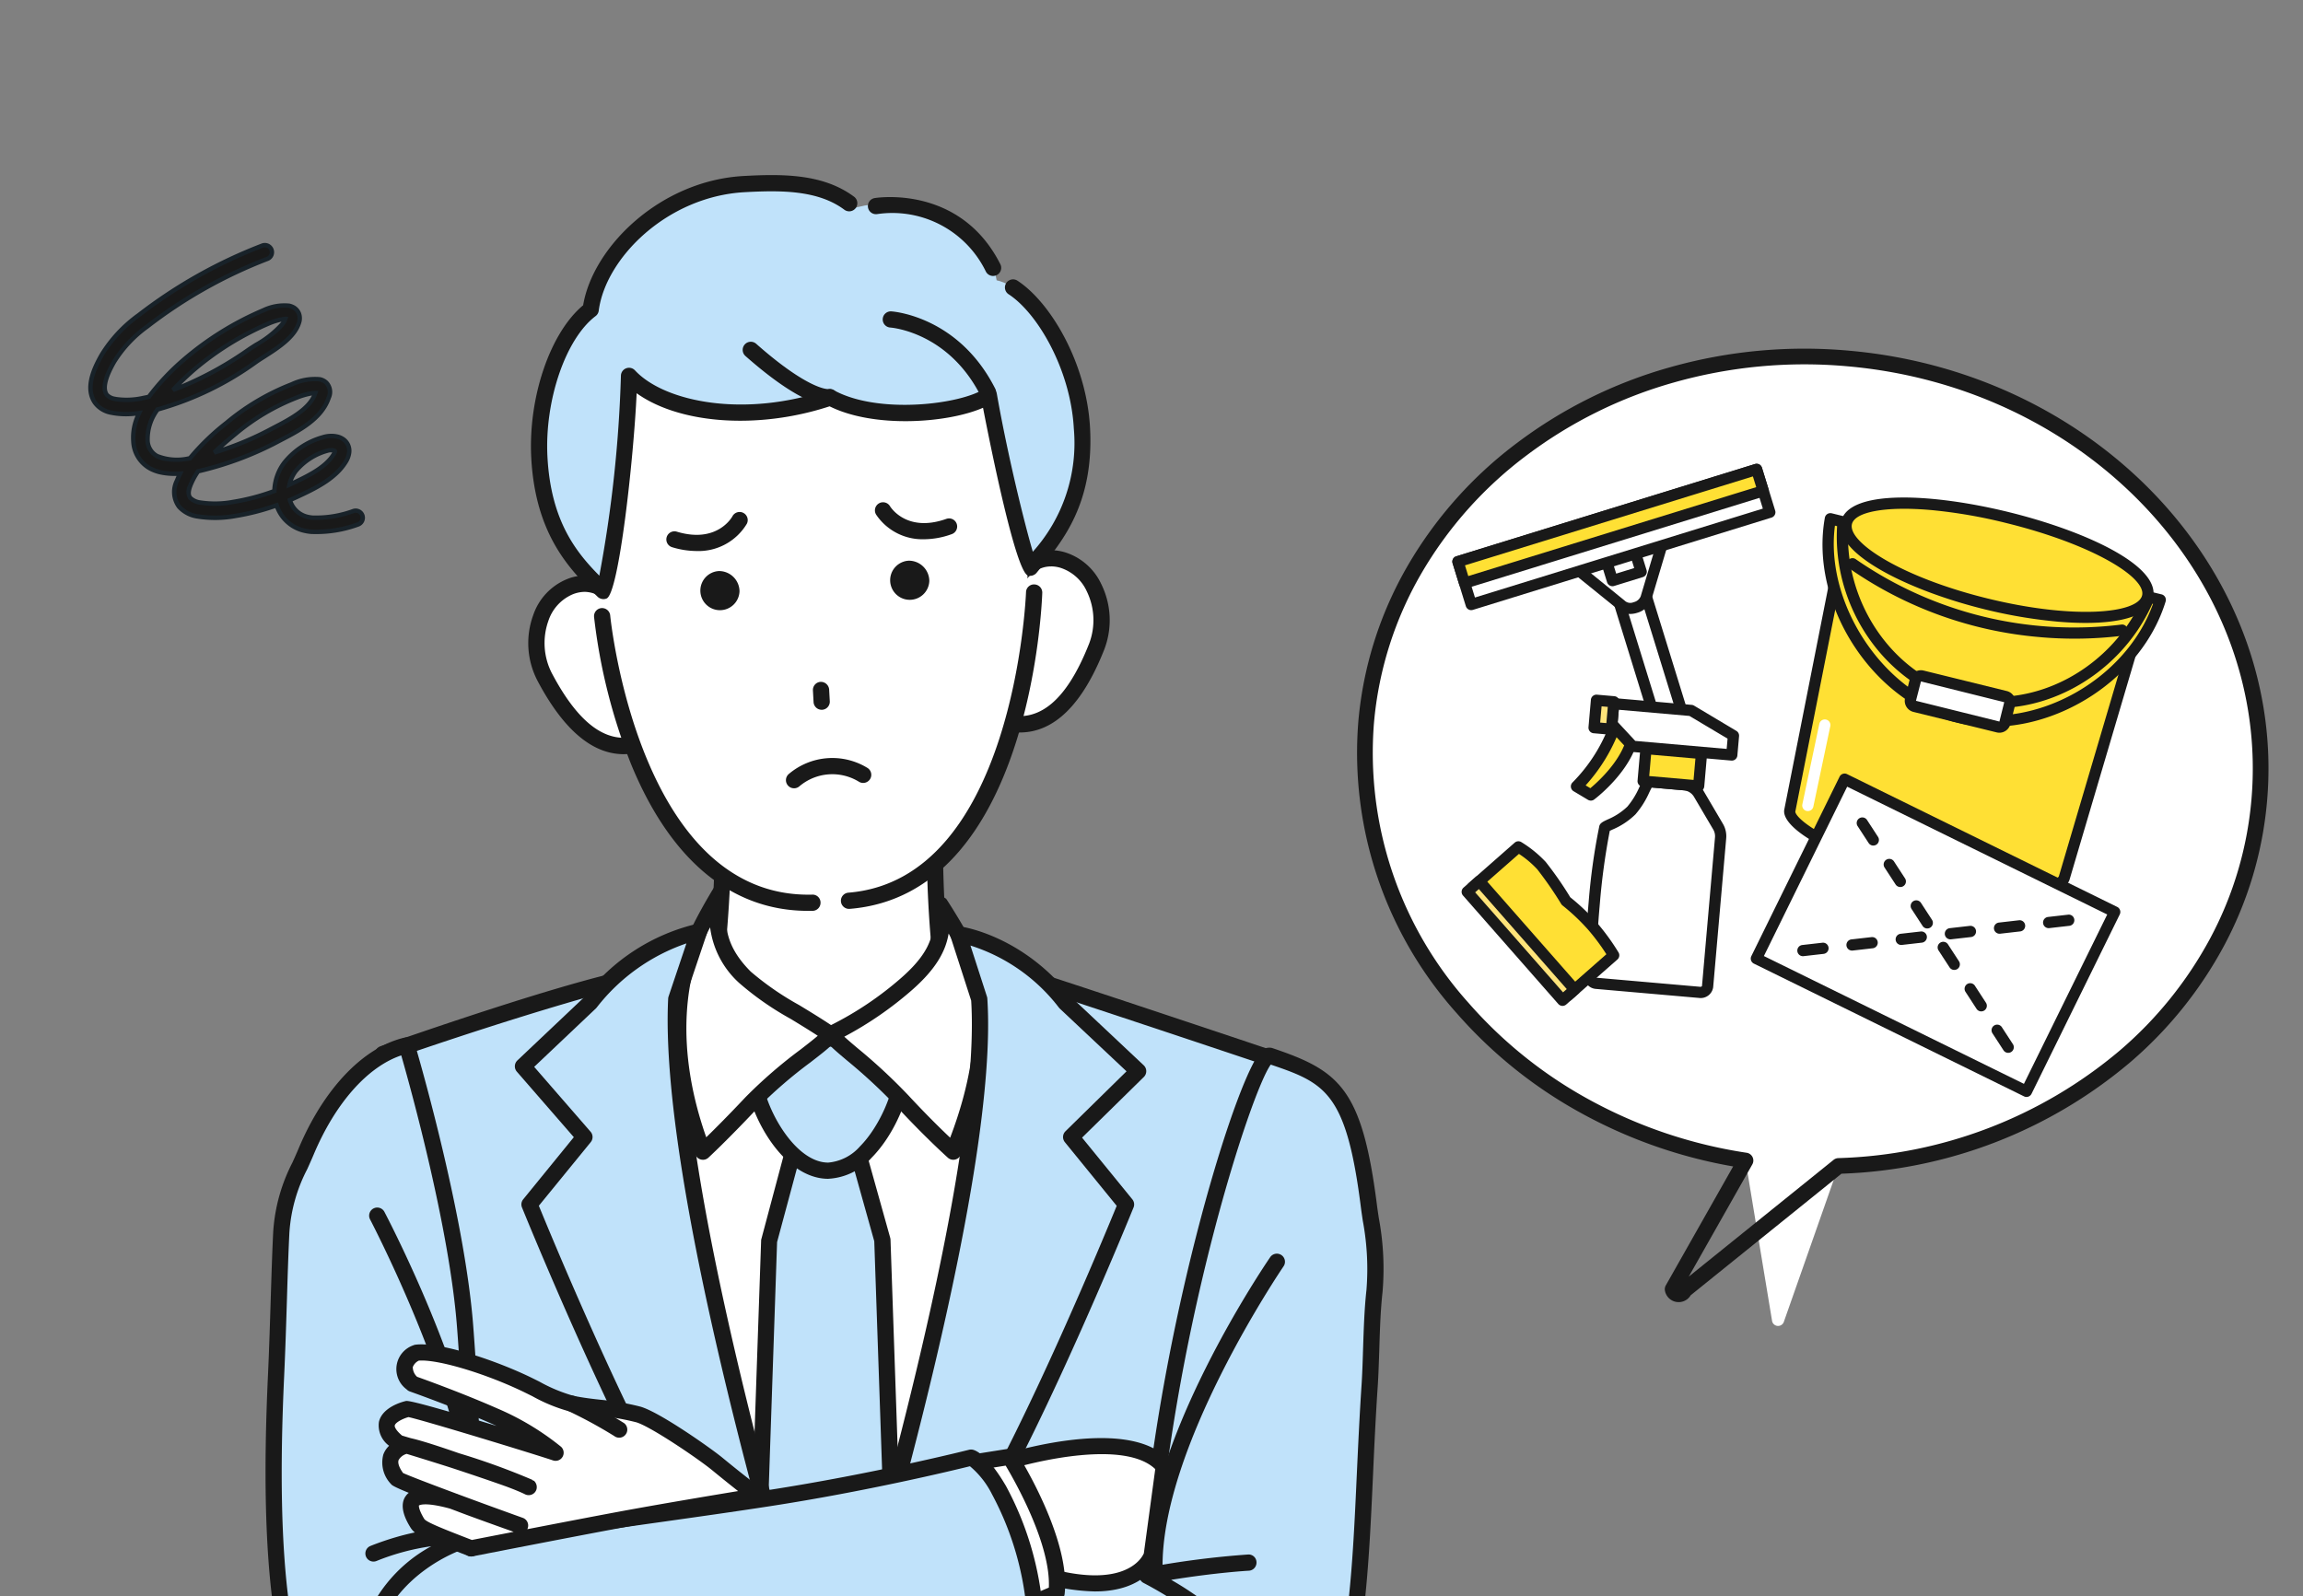 <svg xmlns="http://www.w3.org/2000/svg" xmlns:xlink="http://www.w3.org/1999/xlink" width="263.975" height="183" viewBox="0 0 263.975 183">
  <rect x="0" y="0" width="263.975" height="183" fill="#808080" stroke="none"/>
  <defs>
    <clipPath id="clip-path">
      <rect id="長方形_1005" data-name="長方形 1005" width="187" height="183" transform="translate(0 0.5)" fill="#fff" stroke="#707070" stroke-width="1"/>
    </clipPath>
  </defs>
  <g id="グループ_1270" data-name="グループ 1270" transform="translate(-250 -2398)">
    <g id="マスクグループ_1" data-name="マスクグループ 1" transform="translate(250 2397.5)" clip-path="url(#clip-path)">
      <g id="グループ_1003" data-name="グループ 1003" transform="translate(16.648 8.74)">
        <g id="グループ_1007" data-name="グループ 1007">
          <path id="パス_122" data-name="パス 122" d="M45.674,135.8C24,101.935,27.5,46.008,27.5,46.008H63.853s3.493,55.927-18.179,89.789" transform="translate(32.668 55.077)" fill="#fff"/>
          <path id="パス_123" data-name="パス 123" d="M46.17,137.233a.93.93,0,0,1-.782-.426C23.8,103.077,27.029,47.02,27.066,46.457a.927.927,0,0,1,.927-.872H64.349a.927.927,0,0,1,.925.872c.037.562,3.267,56.62-18.32,90.35a.934.934,0,0,1-.784.426M28.877,47.444c-.312,7.125-1.679,56.1,17.293,87.107,18.979-31.014,17.605-79.981,17.293-87.107Z" transform="translate(32.172 54.57)" fill="#191919"/>
          <path id="パス_124" data-name="パス 124" d="M28.3,74.4c5.181-15.567,3.99-38,3.99-38H56.906s-1.813,21.36,3.731,38Z" transform="translate(33.875 43.574)" fill="#fff"/>
          <path id="パス_125" data-name="パス 125" d="M61.142,75.838H28.8a.93.93,0,0,1-.881-1.224c5.067-15.224,3.955-37.437,3.942-37.661a.938.938,0,0,1,.257-.688.924.924,0,0,1,.672-.29H57.41a.93.93,0,0,1,.927,1.008c-.018.211-1.729,21.367,3.687,37.63a.932.932,0,0,1-.881,1.224M30.075,73.979H59.868c-4.421-14.36-3.715-31.812-3.454-36.145H33.762c.147,4.381.466,22.551-3.687,36.145" transform="translate(33.368 43.067)" fill="#191919"/>
          <path id="パス_126" data-name="パス 126" d="M36.972,56.045h7.04L47.03,66.839,49.81,147.9l-9.441,13.26L31.29,147.9,34.07,66.839Z" transform="translate(37.458 67.092)" fill="#c0e2fa"/>
          <path id="パス_127" data-name="パス 127" d="M40.875,162.6a.8.8,0,0,1-.767-.4l-9.076-13.257a.92.92,0,0,1-.165-.558l2.779-81.06L36.582,56.31a.928.928,0,0,1,.9-.688h7.04a.93.93,0,0,1,.9.677l3.019,10.8a1.085,1.085,0,0,1,.033.22l2.779,81.06a.942.942,0,0,1-.171.571L41.633,162.2a.927.927,0,0,1-.758.391m-8.138-14.459,8.153,11.906,8.485-11.917L46.612,67.491l-2.8-10.012H38.19L35.472,67.587Z" transform="translate(36.951 66.586)" fill="#191919"/>
          <path id="パス_128" data-name="パス 128" d="M31.731,54.374c-.042-3.658,4.992-3.887,8.437-3.926s8.6.07,8.637,3.729S45.032,65.6,40.293,65.6c-4.779,0-8.52-7.567-8.562-11.225" transform="translate(37.985 60.386)" fill="#c0e2fa"/>
          <path id="パス_129" data-name="パス 129" d="M40.806,67.038h0c-5.4,0-9.443-7.989-9.494-12.143-.053-4.755,6.3-4.829,9.357-4.867,3.067-.055,9.52-.11,9.575,4.647.031,2.584-1.672,7.125-4.478,9.96a7.106,7.106,0,0,1-4.957,2.4M33.167,54.873c.042,3.395,3.6,10.3,7.635,10.307h0a5.48,5.48,0,0,0,3.636-1.85c2.353-2.379,3.966-6.46,3.942-8.632-.031-2.544-3.726-2.854-7.7-2.81-3.922.046-7.549.439-7.521,2.986" transform="translate(37.479 59.876)" fill="#191919"/>
          <path id="パス_130" data-name="パス 130" d="M17.153,177.813h92.654l-2.584-41.029,6.642-80.206S81.754,44.837,81.616,47.153C81,57.433,83.088,81.619,63.481,131.79,42.659,81.483,45.57,57.743,44.957,47.465c-.138-2.318-32.427,8.351-32.427,8.351l7.209,80.968Z" transform="translate(15 56.085)" fill="#c0e2fa"/>
          <path id="パス_131" data-name="パス 131" d="M17.531,177.9l-.059,0a.928.928,0,0,1-.868-.986l2.586-39.891L11.985,56.9a.927.927,0,0,1,.617-.962c11.544-4.03,31.225-10.575,33.411-9.127a1.448,1.448,0,0,1,.525.9.925.925,0,0,1-.87.982.842.842,0,0,1-.758-.316c-2.336-.165-17.32,4.322-31.01,9.078L21.042,137l-2.584,40.034a.93.93,0,0,1-.927.87" transform="translate(14.343 55.786)" fill="#191919"/>
          <path id="パス_132" data-name="パス 132" d="M72.557,178.429a.93.93,0,0,1-.927-.87l-2.586-39.891L76.41,58.62C71.9,57.107,47.037,48.782,44.1,47.989a.93.93,0,0,1,.486-1.8c3.267.883,31.9,10.489,33.113,10.9a.933.933,0,0,1,.628.969L70.9,137.695l2.588,39.746a.928.928,0,0,1-.868.986l-.059,0" transform="translate(51.971 55.26)" fill="#191919"/>
          <path id="パス_133" data-name="パス 133" d="M52.024,50.378c.121-.332-3.823-7.413-3.768-6.881.316,2.986.171,5.48-3.893,9.039a38.3,38.3,0,0,1-8.413,5.631c-.874.411,3.608,3.116,7.938,7.78,3.362,3.623,5.831,5.82,5.831,5.82,5.756-14.066,2.3-21.389,2.3-21.389" transform="translate(42.904 52.036)" fill="#fff"/>
          <path id="パス_134" data-name="パス 134" d="M50.225,73.2a.924.924,0,0,1-.617-.233c-.1-.092-2.54-2.27-5.893-5.882A62.771,62.771,0,0,0,38.022,61.8c-2.024-1.707-2.707-2.285-2.595-3.122a1.287,1.287,0,0,1,.635-.846,38.068,38.068,0,0,0,8.2-5.491c3.781-3.318,3.869-5.508,3.579-8.241a.941.941,0,0,1,1.573-.809c.046.037,3.34,5.13,3.928,7.207l.031-.015c.147.316,3.559,7.857-2.285,22.138a.929.929,0,0,1-.65.554.759.759,0,0,1-.211.024m-12.5-14.114c.4.367.969.852,1.5,1.3a64.3,64.3,0,0,1,5.855,5.436c2.043,2.206,3.768,3.889,4.783,4.849,4.812-12.633,1.859-19.321,1.826-19.392a1.015,1.015,0,0,1-.079-.292c-.169-.488-1.072-2.195-1.922-3.722-.321,1.958-1.389,4.012-4.2,6.477a40.756,40.756,0,0,1-7.76,5.348" transform="translate(42.396 51.532)" fill="#191919"/>
          <path id="パス_135" data-name="パス 135" d="M29.444,49.041c-.121-.332,3.14-6.642,3.083-6.11-.3,2.843-.725,5.851,2.942,9.527,1.922,1.929,6.02,4.01,9.59,6.413.751.505-4.985,3.843-8.872,7.978-3.41,3.63-5.546,5.6-5.546,5.6-5.6-14.468-1.2-23.408-1.2-23.408" transform="translate(33.281 51.356)" fill="#fff"/>
          <path id="パス_136" data-name="パス 136" d="M31.155,73.882a.986.986,0,0,1-.211-.024.927.927,0,0,1-.655-.571c-5.677-14.675-1.353-23.771-1.167-24.151l.015.007c.512-1.944,3.219-6.389,3.256-6.424a.943.943,0,0,1,1.571.813c-.314,2.933-.589,5.5,2.674,8.777a33.112,33.112,0,0,0,5.546,3.834c1.29.784,2.632,1.6,3.909,2.463a1.235,1.235,0,0,1,.477.855c.024.837-.756,1.443-3.074,3.239a52.8,52.8,0,0,0-6.117,5.291c-3.395,3.614-5.506,5.565-5.594,5.649a.934.934,0,0,1-.631.244m-.27-24.274a.947.947,0,0,1-.092.345c-.042.083-3.876,8.252.745,21.349.943-.918,2.5-2.472,4.487-4.585a54.494,54.494,0,0,1,6.334-5.488c.707-.549,1.479-1.145,1.962-1.569-1.028-.668-2.083-1.309-3.1-1.931a34.026,34.026,0,0,1-5.895-4.109,10.348,10.348,0,0,1-3.346-6.389,25.6,25.6,0,0,0-1.092,2.377" transform="translate(32.767 50.851)" fill="#191919"/>
          <path id="パス_137" data-name="パス 137" d="M62.7,52.834l8.36,7.863-7.685,7.549,6.288,7.727s-9.617,23.8-17.159,36.558a123.3,123.3,0,0,1-16.8,22.011S54.371,75.572,52.846,52.428l-2.4-7.422s6.822.87,12.258,7.828" transform="translate(42.748 53.877)" fill="#c0e2fa"/>
          <path id="パス_138" data-name="パス 138" d="M36.215,135.978a.93.93,0,0,1-.885-1.211c.187-.587,18.53-58.874,17.1-81.658L50.07,45.8a.93.93,0,0,1,1-1.208c.292.04,7.228,1,12.829,8.121l8.307,7.815a.931.931,0,0,1,.015,1.34l-7.081,6.956L70.9,75.894a.928.928,0,0,1,.143.934c-.1.239-9.735,24.01-17.223,36.681a125.34,125.34,0,0,1-16.944,22.2.919.919,0,0,1-.657.272M52.347,46.8l1.89,5.853a.86.86,0,0,1,.044.226c1.312,19.868-11.831,64.944-15.975,78.564a124.636,124.636,0,0,0,13.91-18.873c6.813-11.53,15.454-32.41,16.894-35.927l-5.941-7.3a.931.931,0,0,1,.068-1.25l7-6.873-7.657-7.2a1.41,1.41,0,0,1-.094-.105A20.563,20.563,0,0,0,52.347,46.8" transform="translate(42.241 53.371)" fill="#191919"/>
          <path id="パス_139" data-name="パス 139" d="M27.425,53,19.7,60.308l7.046,8.105-6.29,7.727s9.619,23.8,17.162,36.558a123.417,123.417,0,0,0,16.8,22.011S36.086,76.762,37.283,52.594l2.6-7.727A22.02,22.02,0,0,0,27.425,53" transform="translate(23.588 53.711)" fill="#c0e2fa"/>
          <path id="パス_140" data-name="パス 140" d="M54.926,136.143a.923.923,0,0,1-.657-.272,125.342,125.342,0,0,1-16.946-22.2C29.835,101,20.2,77.234,20.1,76.992a.925.925,0,0,1,.143-.932l5.8-7.123-6.532-7.514a.933.933,0,0,1,.062-1.285l7.67-7.259a22.758,22.758,0,0,1,12.994-8.422.928.928,0,0,1,1.033,1.213l-2.557,7.6c-1.105,23.8,16.92,81.082,17.1,81.66a.926.926,0,0,1-.885,1.208M22.033,76.8c1.441,3.52,10.078,24.4,16.891,35.927a124.682,124.682,0,0,0,13.914,18.875c-4.1-13.479-17.006-57.848-15.982-78.551a.973.973,0,0,1,.048-.25l2.046-6.082A22.081,22.081,0,0,0,28.66,54.078a1,1,0,0,1-.092.1L21.5,60.874l6.462,7.435a.93.93,0,0,1,.018,1.2Zm5.895-23.3h0Z" transform="translate(23.082 53.205)" fill="#191919"/>
          <path id="パス_141" data-name="パス 141" d="M49.7,106.549l15.857-1.039-.6-6.137-16.109.8Z" transform="translate(58.471 118.96)" fill="#c0e2fa"/>
          <path id="パス_142" data-name="パス 142" d="M50.2,107.985a.93.93,0,0,1-.921-.806l-.852-6.38a.928.928,0,0,1,.2-.716.94.94,0,0,1,.67-.334l16.111-.8a.963.963,0,0,1,.969.839l.6,6.137a.93.93,0,0,1-.866,1.017l-15.857,1.039-.062,0m.2-6.431.6,4.517,14.033-.918-.42-4.3Z" transform="translate(57.964 118.454)" fill="#191919"/>
          <path id="パス_143" data-name="パス 143" d="M30.9,106.549l-15.857-1.039.6-6.137,16.111.8Z" transform="translate(18.013 118.96)" fill="#c0e2fa"/>
          <path id="パス_144" data-name="パス 144" d="M31.41,107.982l-.059,0-15.857-1.039a.912.912,0,0,1-.648-.325.927.927,0,0,1-.218-.69l.6-6.137a.975.975,0,0,1,.969-.839l16.109.8a.929.929,0,0,1,.877,1.052l-.855,6.378a.927.927,0,0,1-.921.806M16.573,105.15l14.031.918.6-4.517-14.215-.7Z" transform="translate(17.507 118.454)" fill="#191919"/>
          <path id="パス_145" data-name="パス 145" d="M34.019,89.911a3.6,3.6,0,1,0,3.6-3.6,3.6,3.6,0,0,0-3.6,3.6" transform="translate(40.724 103.325)" fill="#c0e2fa"/>
          <path id="パス_146" data-name="パス 146" d="M38.124,94.943a4.527,4.527,0,1,1,4.528-4.526,4.53,4.53,0,0,1-4.528,4.526m0-7.2a2.669,2.669,0,1,0,2.669,2.669,2.672,2.672,0,0,0-2.669-2.669" transform="translate(40.218 102.819)" fill="#191919"/>
          <path id="パス_147" data-name="パス 147" d="M34.019,101.334a3.6,3.6,0,1,0,3.6-3.6,3.6,3.6,0,0,0-3.6,3.6" transform="translate(40.724 117)" fill="#c0e2fa"/>
          <path id="パス_148" data-name="パス 148" d="M38.124,106.366a4.527,4.527,0,1,1,4.528-4.526,4.53,4.53,0,0,1-4.528,4.526m0-7.2a2.669,2.669,0,1,0,2.669,2.67,2.672,2.672,0,0,0-2.669-2.67" transform="translate(40.218 116.493)" fill="#191919"/>
          <path id="パス_149" data-name="パス 149" d="M96.573,51.341c-1.635-.551-11.348,28.114-13.732,56.833-.556,6.688-22.83-2.953-46.952-6.343l-8.914,15.977s35.033,22.646,67.368,20.82c0,0,7.292-.49,9.476-10.735,3.707-12.11,3.243-23.786,4.24-38.753.211-3.151.171-7.433.554-10.825.431-3.8-.332-7.3-.631-9.672-1.7-13.453-4.214-14.874-11.41-17.3" transform="translate(32.292 61.452)" fill="#c0e2fa"/>
          <path id="パス_150" data-name="パス 150" d="M91.144,140.158c-31.195,0-63.83-20.851-64.167-21.07a.931.931,0,0,1-.308-1.235l8.914-15.977a.942.942,0,0,1,.943-.468,256.339,256.339,0,0,1,25.638,5.337c9.448,2.32,17.6,4.324,19.772,2.762a1.133,1.133,0,0,0,.481-.912c2.228-26.809,11.234-55.7,13.952-57.487a1.4,1.4,0,0,1,1-.149h0c7.7,2.6,10.324,4.57,12.034,18.067.057.444.13.929.209,1.45a31.54,31.54,0,0,1,.426,8.441c-.231,2.041-.308,4.407-.376,6.695-.051,1.454-.092,2.856-.174,4.089-.242,3.59-.4,6.991-.545,10.254-.475,10.408-.888,19.4-3.737,28.707-2.281,10.731-9.977,11.37-10.3,11.392-1.25.07-2.511.105-3.768.105m-62.42-22.171c5.212,3.2,36.947,21.852,66.074,20.211.253-.022,6.618-.622,8.615-10,2.806-9.164,3.21-18.043,3.678-28.327.152-3.274.308-6.688.547-10.293.079-1.211.125-2.59.169-4.023.075-2.325.152-4.728.391-6.846a29.986,29.986,0,0,0-.422-7.954c-.079-.536-.154-1.037-.213-1.5C105.9,56.086,103.5,54.992,97.222,52.867c-2.261,3.124-10.731,29.171-12.948,55.881a3.021,3.021,0,0,1-1.25,2.267c-2.874,2.063-10.2.264-21.3-2.467-7.494-1.841-15.958-3.922-24.825-5.209Z" transform="translate(31.786 60.954)" fill="#191919"/>
          <path id="パス_151" data-name="パス 151" d="M53.161,98.838a.931.931,0,0,1-.929-.91c-.31-14.527,13.6-34.989,14.191-35.852a.928.928,0,1,1,1.531,1.05c-.141.207-14.163,20.833-13.864,34.763a.93.93,0,0,1-.91.949Z" transform="translate(62.521 73.825)" fill="#191919"/>
          <path id="パス_152" data-name="パス 152" d="M60.621,85.951a.927.927,0,0,1-.635-.248,43.955,43.955,0,0,0-7.637-5.078.931.931,0,0,1,.264-1.738,101.823,101.823,0,0,1,11.711-1.516.9.9,0,0,1,.978.879.931.931,0,0,1-.881.978c-.04,0-3.656.2-8.9,1.046a35.9,35.9,0,0,1,5.739,4.069.928.928,0,0,1-.635,1.608" transform="translate(62.072 92.62)" fill="#191919"/>
          <path id="パス_153" data-name="パス 153" d="M44.251,73.988s15.149-5.161,19.583.055L62.419,84.332s-1.955,5.519-13.343,1.87c0,0-5.433-7-4.825-12.214" transform="translate(52.916 85.845)" fill="#fff"/>
          <path id="パス_154" data-name="パス 154" d="M56.432,88.878a23.732,23.732,0,0,1-7.136-1.29.951.951,0,0,1-.45-.316c-.231-.3-5.658-7.363-5.012-12.89a.929.929,0,0,1,.622-.773c.644-.22,15.8-5.3,20.591.332a.936.936,0,0,1,.213.729L63.843,84.958c-.1.338-1.457,3.92-7.411,3.92m-6.288-2.973c10.012,3.12,11.836-1.208,11.908-1.4l1.307-9.652c-3.445-3.3-13.394-1.063-17.722.321-.1,4.21,3.656,9.571,4.506,10.729" transform="translate(52.41 85.346)" fill="#191919"/>
          <path id="パス_155" data-name="パス 155" d="M48.053,72.268S54.11,81.821,53.416,87.9l-4.522,1.914s-2.259-12.6-6.257-16.691Z" transform="translate(51.041 86.513)" fill="#fff"/>
          <path id="パス_156" data-name="パス 156" d="M49.4,91.252a.925.925,0,0,1-.914-.767c-.024-.121-2.256-12.368-6.011-16.2A.932.932,0,0,1,43,72.713l5.416-.857a.936.936,0,0,1,.932.42c.253.4,6.224,9.9,5.5,16.241a.924.924,0,0,1-.56.749L49.764,91.18a.953.953,0,0,1-.363.072M44.873,74.3c2.843,4.133,4.623,11.814,5.22,14.721l2.946-1.246c.222-4.913-3.781-12.023-4.95-13.985Z" transform="translate(50.534 86.009)" fill="#191919"/>
          <path id="パス_157" data-name="パス 157" d="M89.845,101.8c-1.977-3.4-3.212-3.731-3.212-3.731s-10.81,2.742-23.173,4.647c-11.959,1.843-25.568,3.452-33.919,5.227.04-7.154-.174-15.573-.892-24.92C27.632,69.807,21.965,50.8,21.965,50.8c-4.533,1.024-8.8,5.644-11.548,12.183-1.2,2.861-2.637,5.176-2.839,9.193-.233,4.64-.319,10.366-.6,16.555-.929,20.1.374,34.121,5.611,41.431,1.96,5.7,8.158,6.868,14.461,7.033,7.053.18,17.621-3.733,28.721-6.706a202.175,202.175,0,0,0,38.206-14.512A35.6,35.6,0,0,0,89.845,101.8" transform="translate(8.018 60.818)" fill="#c0e2fa"/>
          <path id="パス_158" data-name="パス 158" d="M28.023,138.64q-.25,0-.494-.007c-5.919-.154-12.987-1.151-15.27-7.529C7.3,124.075,5.538,111.136,6.551,89.2c.143-3.118.235-6.119.323-8.92.086-2.764.167-5.337.283-7.639a20.119,20.119,0,0,1,2.208-7.918c.235-.519.472-1.046.7-1.591,2.9-6.9,7.457-11.656,12.2-12.73a.933.933,0,0,1,1.094.642c.059.191,5.71,19.253,6.721,32.414.611,7.918.914,15.933.9,23.85,5.444-1.09,12.706-2.114,20.367-3.192,4.168-.589,8.417-1.186,12.475-1.813C76,100.425,86.8,97.7,86.908,97.672a.991.991,0,0,1,.468,0c.378.1,1.762.7,3.777,4.164h0a36.174,36.174,0,0,1,4.251,14.6.931.931,0,0,1-.521.881A201.829,201.829,0,0,1,56.513,131.9c-2.924.784-5.809,1.632-8.606,2.452-7.5,2.2-14.593,4.291-19.884,4.291M21.834,52.453c-3.86,1.3-7.569,5.48-10.054,11.4-.235.56-.479,1.1-.721,1.637a18.318,18.318,0,0,0-2.046,7.244c-.116,2.294-.2,4.853-.281,7.6-.088,2.812-.18,5.82-.325,8.949-1,21.606.679,34.2,5.44,40.844a.916.916,0,0,1,.123.24c1.863,5.414,8.25,6.264,13.6,6.4,5.113.176,12.218-1.975,19.809-4.207,2.808-.826,5.71-1.679,8.648-2.463A199.748,199.748,0,0,0,93.5,115.93a34.5,34.5,0,0,0-3.957-13.159,10.062,10.062,0,0,0-2.527-3.212c-1.958.486-11.875,2.88-22.911,4.579-4.065.628-8.325,1.228-12.5,1.817-8.169,1.149-15.887,2.237-21.367,3.4a.93.93,0,0,1-1.123-.914c.046-8.235-.255-16.593-.892-24.843-.872-11.361-5.28-27.266-6.391-31.146" transform="translate(7.513 60.311)" fill="#191919"/>
          <path id="パス_159" data-name="パス 159" d="M23.381,99.28a.81.81,0,0,1-.237-.031.928.928,0,0,1-.661-1.136c2.992-11.28-10.562-37.237-10.7-37.5a.929.929,0,0,1,1.643-.866C14,60.846,27.456,86.614,24.279,98.592a.933.933,0,0,1-.9.688" transform="translate(13.977 70.935)" fill="#191919"/>
          <path id="パス_160" data-name="パス 160" d="M12.115,89.469a.9.9,0,0,1-.226-.029.925.925,0,0,1-.675-1.125,16.719,16.719,0,0,1,8.178-10.331,26.538,26.538,0,0,0-6.3,1.7.929.929,0,0,1-.7-1.72c.784-.321,7.749-3.069,10.841-1.334a.931.931,0,0,1-.174,1.7c-.081.024-8.088,2.669-10.036,10.432a.93.93,0,0,1-.9.7" transform="translate(13.391 91.059)" fill="#191919"/>
          <path id="パス_161" data-name="パス 161" d="M55.157,83.288s-1.6-1.158-4.7-3.7c-1.411-1.16-7.187-5.163-9.056-5.655-2.97-.787-4.858-.664-7.56-1.217-1.731-.354-3.834-1.606-5.886-2.546-4.214-1.933-9.7-3.592-11.935-3.307,0,0-2.744,1.149-.468,3.557,0,0,4.867,1.714,9.309,3.663a30.572,30.572,0,0,1,7.09,4.247c-2.067-.7-16.364-5.091-16.916-5.034,0,0-4.66,1.081-1.118,3.9,0,0,11.84,3.518,14.954,5.067.09-.325-13.818-4.838-14.029-4.766,0,0-3.373.769-1,3.86.182.237,8.127,3.188,14.048,5.313,0,0-6.163-2.18-7.481-2.74-5.719-1.624-5.614.288-4.3,2.459.36.6,1.261,1.006,6.178,2.9,0,0,11.6-2.274,17.511-3.366,6.446-1.189,15.362-2.637,15.362-2.637" transform="translate(15.073 79.997)" fill="#fff"/>
          <path id="パス_162" data-name="パス 162" d="M22.791,90.723a.976.976,0,0,1-.334-.062c-5.227-2.013-6.1-2.4-6.64-3.287-.358-.589-1.439-2.382-.492-3.623a1.694,1.694,0,0,1,.316-.323c-1.839-.749-1.953-.9-2.03-1a3.553,3.553,0,0,1-.888-3.39,2.641,2.641,0,0,1,.664-1.006,2.887,2.887,0,0,1-1.167-2.738c.382-1.687,2.661-2.3,3.113-2.4.58-.081,5.792,1.465,10.364,2.863-.237-.112-.47-.218-.7-.319-4.357-1.911-9.193-3.619-9.243-3.636a.956.956,0,0,1-.367-.242,2.884,2.884,0,0,1,.784-5.049.78.78,0,0,1,.242-.068c2.582-.327,8.327,1.5,12.438,3.381.6.272,1.2.573,1.788.868a17.957,17.957,0,0,0,3.9,1.617c1.123.229,2.1.336,3.076.446a29.826,29.826,0,0,1,4.535.78c2.16.573,8.118,4.781,9.406,5.838,3.032,2.492,4.638,3.66,4.653,3.671a.93.93,0,0,1-.4,1.67c-.088.015-8.982,1.457-15.342,2.632-5.912,1.092-17.5,3.364-17.5,3.364a1.166,1.166,0,0,1-.178.015M16.8,84.888c.009,0-.077.389.611,1.525.215.356,1.916,1.05,5.466,2.419.657-.13,2.478-.483,4.785-.932-1.257-.448-4.917-1.749-6.558-2.386-.25-.094-.5-.185-.732-.275-2.968-.811-3.548-.374-3.573-.352m4.467-1.305c2.237.831,4.836,1.782,7.446,2.716a.931.931,0,0,1,.562,1.186.861.861,0,0,1-.048.112c3.625-.7,7.969-1.538,10.909-2.083,4.48-.824,10.208-1.784,13.253-2.287-.758-.593-1.762-1.4-3.01-2.421-1.6-1.309-7.125-5.056-8.7-5.475a27.452,27.452,0,0,0-4.265-.729c-1.008-.112-2.05-.231-3.243-.477a18.892,18.892,0,0,1-4.357-1.771c-.576-.286-1.158-.576-1.734-.839-4.309-1.977-9.289-3.408-11.287-3.243a1.356,1.356,0,0,0-.69.74,1.494,1.494,0,0,0,.494,1.114c1.011.36,5.266,1.9,9.149,3.608A30.758,30.758,0,0,1,33.1,78.151a.931.931,0,0,1,.163,1.156.92.92,0,0,1-1.1.4c-2.173-.734-14.925-4.629-16.56-4.963-.71.2-1.5.626-1.569.96-.035.143.112.549.837,1.16.2.062.547.163,1.006.3,1.1.237,3.228.927,5.5,1.718A80.311,80.311,0,0,1,29.8,81.935l-.015.031a2.148,2.148,0,0,1,.218.09.986.986,0,0,1,.279.96.93.93,0,0,1-1.309.582c-.512-.255-1.274-.565-2.191-.907-1.692-.606-4.142-1.437-6.356-2.162-2-.639-3.863-1.211-5.027-1.569a1.52,1.52,0,0,0-.923.714c-.119.336.062.857.51,1.481.615.288,3,1.206,6.143,2.375l.044.009.1.044" transform="translate(14.566 79.491)" fill="#191919"/>
          <path id="パス_163" data-name="パス 163" d="M28.174,73.9a.923.923,0,0,1-.562-.189,53.053,53.053,0,0,0-5.251-2.863.93.93,0,1,1,.822-1.668,55.078,55.078,0,0,1,5.554,3.05.929.929,0,0,1-.562,1.67" transform="translate(26.148 82.697)" fill="#191919"/>
          <path id="パス_164" data-name="パス 164" d="M31.883,32.68c1.547,3.917,4.717,10.7,1.1,12.121s-7.67.114-11.642-7.424c-1.964-3.726-.745-8.887,2.869-10.315s6.126,1.7,7.672,5.618" transform="translate(24.431 31.976)" fill="#fff"/>
          <path id="パス_165" data-name="パス 165" d="M30.921,46.759c-3.614,0-6.932-2.828-9.894-8.444a9.339,9.339,0,0,1-.481-7.49,6.813,6.813,0,0,1,3.834-4.12,5.18,5.18,0,0,1,5.556.958,13.1,13.1,0,0,1,3.322,5.181l.453,1.127c1.4,3.452,3.142,7.749,2.017,10.373a3.307,3.307,0,0,1-1.894,1.828,7.858,7.858,0,0,1-2.913.587M26.448,28.148a3.79,3.79,0,0,0-1.386.286,5.013,5.013,0,0,0-2.773,3.036,7.578,7.578,0,0,0,.382,5.978c3.274,6.207,6.7,8.483,10.482,6.993a1.459,1.459,0,0,0,.866-.828c.82-1.914-.894-6.143-2.03-8.942l-.459-1.145a11.46,11.46,0,0,0-2.8-4.449,3.441,3.441,0,0,0-2.278-.929" transform="translate(23.921 31.471)" fill="#191919"/>
          <path id="パス_166" data-name="パス 166" d="M45.612,31.988c-1.112,4.062-3.522,11.146.228,12.17s7.635-.725,10.764-8.65c1.547-3.92-.228-8.916-3.979-9.94s-5.9,2.355-7.013,6.42" transform="translate(52.456 30.386)" fill="#fff"/>
          <path id="パス_167" data-name="パス 167" d="M48.285,45.864a8.205,8.205,0,0,1-2.184-.308,3.292,3.292,0,0,1-2.078-1.606c-1.408-2.492-.145-6.954.872-10.542l.327-1.162c2.061-7.534,6-7.659,8.156-7.073a6.829,6.829,0,0,1,4.256,3.676,9.345,9.345,0,0,1,.341,7.5c-2.494,6.325-5.748,9.513-9.689,9.513m3.588-19.04c-2.648,0-4.093,3.12-4.858,5.91l-.33,1.184c-.826,2.907-2.072,7.3-1.046,9.118a1.461,1.461,0,0,0,.951.727c3.928,1.072,7.081-1.578,9.654-8.1a7.566,7.566,0,0,0-.272-5.985,5.006,5.006,0,0,0-3.085-2.716,3.868,3.868,0,0,0-1.015-.143" transform="translate(51.949 29.881)" fill="#191919"/>
          <path id="パス_168" data-name="パス 168" d="M73.06,39.251c.839,21.951-3.379,45.012-23.1,46.091-20.991,1.149-25.443-24.48-26.477-43.38s10.008-32.856,23.7-33.6S72.337,20.338,73.06,39.251" transform="translate(28.025 9.967)" fill="#fff"/>
          <path id="パス_169" data-name="パス 169" d="M47.935,62.7c-8.747,0-15.747-5.8-20.268-16.8A65.651,65.651,0,0,1,23.417,29a.926.926,0,0,1,.839-1.011.937.937,0,0,1,1.011.839c.029.325,3.3,32.5,23.155,32.012a.91.91,0,0,1,.954.905.927.927,0,0,1-.9.954c-.18,0-.36.007-.538.007" transform="translate(28.028 33.493)" fill="#191919"/>
          <path id="パス_170" data-name="パス 170" d="M37.223,63.948a.93.93,0,0,1-.075-1.857C56.171,60.551,57.5,27.979,57.511,27.649a.912.912,0,0,1,.962-.9.932.932,0,0,1,.9.965c-.046,1.406-1.4,34.558-22.072,36.233-.026,0-.051,0-.075,0" transform="translate(43.446 32.018)" fill="#191919"/>
          <path id="パス_171" data-name="パス 171" d="M43.341,27.824a2.245,2.245,0,1,1-2.366-2.314,2.344,2.344,0,0,1,2.366,2.314" transform="translate(46.532 30.535)" fill="#191919"/>
          <path id="パス_172" data-name="パス 172" d="M33.439,28.367a2.245,2.245,0,1,1-2.366-2.316,2.347,2.347,0,0,1,2.366,2.316" transform="translate(34.678 31.183)" fill="#191919"/>
          <path id="パス_173" data-name="パス 173" d="M30.647,27.443a9.758,9.758,0,0,1-2.8-.437.93.93,0,1,1,.536-1.782c4.669,1.408,6.356-1.727,6.374-1.76a.93.93,0,0,1,1.648.863,6.455,6.455,0,0,1-5.761,3.116" transform="translate(32.546 27.494)" fill="#191919"/>
          <path id="パス_174" data-name="パス 174" d="M43.707,26.7a6.39,6.39,0,0,1-5.51-2.834.93.93,0,0,1,1.6-.949c.088.143,1.938,3.054,6.457,1.448a.928.928,0,1,1,.622,1.749,9.413,9.413,0,0,1-3.168.587" transform="translate(45.571 26.886)" fill="#191919"/>
          <path id="パス_175" data-name="パス 175" d="M35.836,35.033a.932.932,0,0,1-.929-.879l-.073-1.345a.932.932,0,0,1,.879-.978.954.954,0,0,1,.98.879l.073,1.345a.932.932,0,0,1-.881.978Z" transform="translate(41.698 38.106)" fill="#191919"/>
          <path id="パス_176" data-name="パス 176" d="M34.355,39.282a.912.912,0,0,1-.692-.31.925.925,0,0,1,.068-1.307,7.7,7.7,0,0,1,9.054-.707.931.931,0,0,1-.962,1.593,5.834,5.834,0,0,0-6.851.5.933.933,0,0,1-.617.233" transform="translate(40.013 42.857)" fill="#191919"/>
          <path id="パス_177" data-name="パス 177" d="M82.767,33.856c-.442-8.083-5.627-16.074-9.773-16.946-.76-4.719-7.85-10.915-16.8-8.149-3.252-2.437-7.758-3.116-12.126-2.878-9.421.516-16.788,8.112-17.605,14.4-3.6,2.727-6.262,10-5.879,16.979.475,8.679,4.368,12.385,7.325,15.277.341.332,2.9-15.318,2.957-25.278,3.808,4.089,13.477,6.363,23.056,3.1,5.383,2.933,15.208,1.762,18.185-.239,1.643,9.325,4.493,20.046,4.739,19.745,2.626-3.2,6.4-7.323,5.921-16" transform="translate(24.595 6.988)" fill="#c0e2fa"/>
          <path id="パス_178" data-name="パス 178" d="M52.05,15.578a.933.933,0,0,1-.831-.51A11.915,11.915,0,0,0,38.79,8.481a.929.929,0,0,1-.325-1.83c.1-.018,9.768-1.617,14.415,7.578a.929.929,0,0,1-.413,1.248.913.913,0,0,1-.417.1" transform="translate(45.133 7.822)" fill="#191919"/>
          <path id="パス_179" data-name="パス 179" d="M28.434,54a.961.961,0,0,1-.668-.268c-3.067-3-7.116-6.958-7.606-15.89-.378-6.956,2.16-14.384,5.945-17.531,1.112-6.675,8.808-14.3,18.418-14.824,4.46-.244,9.111-.261,12.651,2.388a.931.931,0,0,1-1.116,1.49c-3.039-2.276-7.312-2.245-11.432-2.021-8.887.486-15.951,7.551-16.733,13.587a.926.926,0,0,1-.363.622c-3.445,2.608-5.868,9.718-5.513,16.188.4,7.29,3.278,10.88,5.943,13.572A147.164,147.164,0,0,0,30.435,28.4a.93.93,0,0,1,1.61-.628c3.392,3.647,12.585,5.48,22.083,2.232a.926.926,0,0,1,.745.064c5.119,2.79,14.562,1.593,17.221-.191a.923.923,0,0,1,.883-.088.937.937,0,0,1,.551.7c1.261,7.154,3.2,14.973,4.12,18.082a18.635,18.635,0,0,0,4.7-14.125c-.369-6.78-4.181-13.279-7.5-15.415a.929.929,0,0,1,1-1.564c3.788,2.437,7.949,9.412,8.358,16.876.475,8.643-3.133,13.011-5.765,16.2l-.365.444a.961.961,0,0,1-.971.316c-1.406-.369-4.313-14.848-5.165-19.24-4.062,1.769-12.486,2.373-17.586-.167-8.239,2.7-17.208,2.019-22.116-1.5-.33,7.3-2.017,22.936-3.443,23.533a.915.915,0,0,1-.358.072" transform="translate(24.088 6.45)" fill="#191919"/>
          <path id="パス_180" data-name="パス 180" d="M40.945,21.363c-.945,0-3.707-.565-9.463-5.649a.931.931,0,1,1,1.233-1.4c5.948,5.26,8.206,5.214,8.244,5.185a.9.9,0,0,1,1.059.734.955.955,0,0,1-.76,1.1,1.58,1.58,0,0,1-.312.026" transform="translate(37.314 16.863)" fill="#191919"/>
          <path id="パス_181" data-name="パス 181" d="M50.544,22.721a.931.931,0,0,1-.831-.51c-3.669-7.275-10.107-7.837-10.379-7.859a.928.928,0,0,1,.132-1.852c.314.02,7.745.622,11.908,8.874a.929.929,0,0,1-.413,1.248.94.94,0,0,1-.417.1" transform="translate(46.059 14.961)" fill="#191919"/>
          <path id="パス_182" data-name="パス 182" d="M15.118,32.06a3.534,3.534,0,0,1-2.256-.657,2.87,2.87,0,0,1-.846-2.909c.046-.279.105-.554.178-.826a6.488,6.488,0,0,1-3.469.143A3.745,3.745,0,0,1,6.178,25.15a6.232,6.232,0,0,1-.02-3.3,9.111,9.111,0,0,1-2.883.615,3.056,3.056,0,0,1-2.32-.721c-1.487-1.4-.929-3.832-.38-5.539A15.811,15.811,0,0,1,3.77,10.882,56.045,56.045,0,0,1,15.966.134a.815.815,0,0,1,.89,1.367A54.4,54.4,0,0,0,5.014,11.939a14.235,14.235,0,0,0-2.885,4.77c-.639,1.986-.657,3.282-.053,3.852a1.712,1.712,0,0,0,1.147.277,8.584,8.584,0,0,0,3.043-.78c.2-.083.4-.169.6-.259A26.565,26.565,0,0,1,9.889,14.8a34.979,34.979,0,0,1,7.765-7.453c.305-.22,1.876-1.305,3.078-1.085a1.433,1.433,0,0,1,.965.617,1.6,1.6,0,0,1,.222,1.088c-.185,1.712-1.817,3.315-3.131,4.6-.25.246-.483.475-.681.681A35.181,35.181,0,0,1,8.125,21.01a5.678,5.678,0,0,0-.387,3.658,2.1,2.1,0,0,0,1.446,1.575,6.28,6.28,0,0,0,3.744-.532,26.512,26.512,0,0,1,3.265-4.856,26.633,26.633,0,0,1,6.378-5.864c1.837-1.182,3.061-1.5,3.838-1.017a1.554,1.554,0,0,1,.635,1.646c-.294,2.542-2.571,4.407-4.4,5.908l-.657.545a37.625,37.625,0,0,1-7.839,4.9,8.124,8.124,0,0,0-.523,1.78c-.11.685-.022,1.147.264,1.38.675.547,2.661.319,4.943-.567a24.759,24.759,0,0,0,4.346-2.2,5.558,5.558,0,0,1,.417-3.381,8.662,8.662,0,0,1,3.753-3.812,2.73,2.73,0,0,1,2.423-.2,1.623,1.623,0,0,1,.872,1.312,2.6,2.6,0,0,1-.176,1.153c-.78,2.16-2.894,3.759-4.592,5.04-.246.187-.5.367-.745.545a2.567,2.567,0,0,0,.215.336,2.8,2.8,0,0,0,2.724,1.094,12.362,12.362,0,0,0,4.447-1.72.816.816,0,1,1,.817,1.413,13.886,13.886,0,0,1-5.067,1.929,4.44,4.44,0,0,1-4.24-1.751,4.274,4.274,0,0,1-.261-.4,26.431,26.431,0,0,1-4.344,2.166,12.859,12.859,0,0,1-4.306.971M28.813,21.41a1.455,1.455,0,0,0-.661.185,7.2,7.2,0,0,0-3.069,3.067,4.032,4.032,0,0,0-.365,1.643c.031-.022.064-.048.1-.07,1.606-1.215,3.5-2.65,4.12-4.352a1.225,1.225,0,0,0,.09-.42.322.322,0,0,0-.211-.053m-3.386-6a6.545,6.545,0,0,0-1.975.96,24.986,24.986,0,0,0-5.983,5.508c-.679.85-1.356,1.725-1.951,2.617a35.831,35.831,0,0,0,5.418-3.663l.675-.56c1.6-1.314,3.592-2.949,3.812-4.836l0-.026M20.3,7.793a7.4,7.4,0,0,0-1.692.883,33.375,33.375,0,0,0-7.4,7.1,31.751,31.751,0,0,0-1.8,2.68,37.942,37.942,0,0,0,7.532-6.332c.209-.218.453-.459.716-.716,1.068-1.048,2.529-2.483,2.652-3.616" transform="matrix(0.978, 0.208, -0.208, 0.978, -2.172, 16.467)" fill="#191919"/>
          <path id="パス_182_-_アウトライン" data-name="パス 182 - アウトライン" d="M15.118,32.31A3.753,3.753,0,0,1,12.7,31.6a3.1,3.1,0,0,1-.936-3.144c.024-.148.053-.3.085-.443a8.088,8.088,0,0,1-1.808.227,4.935,4.935,0,0,1-1.392-.187,3.983,3.983,0,0,1-2.715-2.827,6.262,6.262,0,0,1-.116-2.991,8.906,8.906,0,0,1-2.54.484c-.079,0-.164.006-.246.006a3.207,3.207,0,0,1-2.254-.795c-1.591-1.5-1.017-4.025-.447-5.8A16.05,16.05,0,0,1,3.579,10.72,56.291,56.291,0,0,1,15.83-.076a1.048,1.048,0,0,1,.579-.174,1.069,1.069,0,0,1,1.045,1.286,1.057,1.057,0,0,1-.461.673A54.159,54.159,0,0,0,5.2,12.1a14.009,14.009,0,0,0-2.838,4.685c-.756,2.35-.482,3.251-.119,3.593a1.333,1.333,0,0,0,.853.211l.113,0a8.357,8.357,0,0,0,2.956-.761c.172-.072.338-.143.5-.217a27.242,27.242,0,0,1,3.014-4.954,35.221,35.221,0,0,1,7.82-7.507A5.815,5.815,0,0,1,20.4,5.986a2.127,2.127,0,0,1,.381.033,1.677,1.677,0,0,1,1.127.724A1.849,1.849,0,0,1,22.167,8c-.195,1.805-1.864,3.441-3.2,4.755l-.017.017c-.241.236-.468.46-.658.658a35.779,35.779,0,0,1-9.963,7.764,5.376,5.376,0,0,0-.347,3.4A1.846,1.846,0,0,0,9.253,26a5.881,5.881,0,0,0,3.492-.49A27.345,27.345,0,0,1,16,20.7a26.879,26.879,0,0,1,6.439-5.919,6.423,6.423,0,0,1,3.155-1.275,1.766,1.766,0,0,1,.951.256,1.792,1.792,0,0,1,.751,1.887c-.306,2.639-2.621,4.539-4.481,6.066l-.008.006-.656.544a38.089,38.089,0,0,1-7.806,4.9,7.833,7.833,0,0,0-.469,1.631c-.065.4-.087.932.175,1.145a1.766,1.766,0,0,0,1.045.239,11.033,11.033,0,0,0,3.65-.845,24.583,24.583,0,0,0,4.16-2.09,5.864,5.864,0,0,1,.466-3.364,8.914,8.914,0,0,1,3.857-3.926,3.442,3.442,0,0,1,1.634-.439,2.23,2.23,0,0,1,1.026.23,1.866,1.866,0,0,1,1.007,1.506,2.834,2.834,0,0,1-.189,1.266c-.808,2.238-2.953,3.856-4.677,5.156-.185.14-.368.274-.563.414q.039.058.083.117a2.491,2.491,0,0,0,2.079,1.022,3.356,3.356,0,0,0,.415-.026,12.133,12.133,0,0,0,4.353-1.689,1.071,1.071,0,0,1,1.457.39,1.068,1.068,0,0,1-.39,1.456A14.128,14.128,0,0,1,28.3,31.319a5.562,5.562,0,0,1-.666.041,4.6,4.6,0,0,1-3.806-1.892c-.049-.066-.1-.133-.142-.2a26.794,26.794,0,0,1-4.172,2.056A13.056,13.056,0,0,1,15.118,32.31Zm-2.571-5-.111.419c-.07.265-.129.535-.173.8a2.635,2.635,0,0,0,.757,2.674,3.276,3.276,0,0,0,2.1.6,12.569,12.569,0,0,0,4.216-.954,26.324,26.324,0,0,0,4.3-2.146l.219-.135.129.222a4.023,4.023,0,0,0,.246.374,4.111,4.111,0,0,0,3.4,1.689,5.062,5.062,0,0,0,.606-.037,13.671,13.671,0,0,0,4.972-1.9.567.567,0,0,0,.207-.773.561.561,0,0,0-.491-.281.578.578,0,0,0-.285.076A12.579,12.579,0,0,1,28.1,29.7a3.853,3.853,0,0,1-.476.03A2.977,2.977,0,0,1,25.145,28.5a2.785,2.785,0,0,1-.234-.366l-.1-.193.177-.127c.263-.189.5-.36.739-.541,1.671-1.261,3.751-2.829,4.508-4.926a2.365,2.365,0,0,0,.162-1.042,1.379,1.379,0,0,0-.737-1.116,1.737,1.737,0,0,0-.8-.175,2.97,2.97,0,0,0-1.389.375,8.421,8.421,0,0,0-3.648,3.7,5.339,5.339,0,0,0-.4,3.229l.033.168-.144.092a25.079,25.079,0,0,1-4.39,2.224,11.36,11.36,0,0,1-3.831.879,2.159,2.159,0,0,1-1.361-.351,1.647,1.647,0,0,1-.353-1.614,8.416,8.416,0,0,1,.539-1.836l.039-.094.094-.04a37.73,37.73,0,0,0,7.776-4.863l.667-.553c1.791-1.47,4.019-3.3,4.3-5.737a1.336,1.336,0,0,0-.52-1.405,1.258,1.258,0,0,0-.685-.179,6.008,6.008,0,0,0-2.884,1.2,26.382,26.382,0,0,0-6.318,5.81,26.514,26.514,0,0,0-3.235,4.808l-.043.09-.093.036a8.536,8.536,0,0,1-2.945.666,3.382,3.382,0,0,1-.96-.128A2.354,2.354,0,0,1,7.5,24.742a5.929,5.929,0,0,1,.392-3.821l.035-.093.089-.043a35.148,35.148,0,0,0,9.91-7.7c.2-.2.426-.43.669-.669l.017-.017c1.284-1.258,2.882-2.824,3.058-4.451a1.366,1.366,0,0,0-.182-.922,1.188,1.188,0,0,0-.8-.51,1.631,1.631,0,0,0-.293-.025,5.18,5.18,0,0,0-2.6,1.068,34.724,34.724,0,0,0-7.71,7.4,26.476,26.476,0,0,0-3,4.945l-.039.088-.088.039c-.2.09-.4.176-.6.262a8.818,8.818,0,0,1-3.131.8A1.929,1.929,0,0,1,1.9,20.742c-.69-.65-.695-1.995-.014-4.11a14.478,14.478,0,0,1,2.932-4.855A54.659,54.659,0,0,1,16.72,1.291.567.567,0,0,0,16.409.25a.551.551,0,0,0-.3.092,55.8,55.8,0,0,0-12.143,10.7A15.577,15.577,0,0,0,.813,16.284c-.529,1.643-1.071,3.977.313,5.28a2.72,2.72,0,0,0,1.911.659c.074,0,.149,0,.225-.006a8.9,8.9,0,0,0,2.81-.6l.435-.159-.105.451a6.024,6.024,0,0,0,.015,3.167,3.5,3.5,0,0,0,2.378,2.495,4.438,4.438,0,0,0,1.251.167,8.072,8.072,0,0,0,2.083-.311Zm11.917-.519,0-.491a4.3,4.3,0,0,1,.387-1.746,7.432,7.432,0,0,1,3.174-3.181,1.716,1.716,0,0,1,.784-.217.53.53,0,0,1,.388.126l.061.061.01.086a1.232,1.232,0,0,1-.094.506l-.01.028c-.64,1.771-2.53,3.2-4.2,4.463l-.017.013-.049.036-.041.03Zm4.278-5.13a1.246,1.246,0,0,0-.468.149,6.942,6.942,0,0,0-2.964,2.953,3.789,3.789,0,0,0-.3,1.007c1.52-1.156,3.139-2.457,3.688-3.973l.008-.022C28.72,21.734,28.732,21.7,28.742,21.664Zm-13.1,3.046-.328-.358c.626-.939,1.344-1.858,1.964-2.634a25.23,25.23,0,0,1,6.043-5.562,6.6,6.6,0,0,1,2.061-.995l.356-.072-.063.379c-.235,1.987-2.268,3.654-3.9,4.994l-.673.559A36.181,36.181,0,0,1,15.638,24.71Zm9.471-8.946a8.6,8.6,0,0,0-1.522.812,24.732,24.732,0,0,0-5.922,5.453c-.41.514-.864,1.091-1.3,1.693a35.411,35.411,0,0,0,4.414-3.086l.676-.561C22.911,18.877,24.7,17.407,25.109,15.764ZM9.527,18.671l-.345-.341A32.14,32.14,0,0,1,11,15.628a33.626,33.626,0,0,1,7.459-7.155,7.287,7.287,0,0,1,1.806-.928l.314-.04-.034.315c-.133,1.223-1.631,2.694-2.725,3.768-.309.3-.529.521-.711.711A37.98,37.98,0,0,1,9.527,18.671ZM19.933,8.207a7.886,7.886,0,0,0-1.182.672A33.129,33.129,0,0,0,11.4,15.926c-.441.594-.844,1.17-1.205,1.723a39.978,39.978,0,0,0,6.552-5.7c.187-.195.409-.417.722-.722A11.222,11.222,0,0,0,19.933,8.207Z" transform="matrix(0.978, 0.208, -0.208, 0.978, -2.172, 16.467)" fill="#182229"/>
        </g>
      </g>
    </g>
    <g id="グループ_1005" data-name="グループ 1005" transform="translate(410.632 2434.621) rotate(5)">
      <g id="グループ_1006" data-name="グループ 1006" transform="translate(0 0)">
        <path id="パス_183" data-name="パス 183" d="M102.759,46.384C102.759,20.807,79.711,0,51.38,0S0,20.807,0,46.384c0,24.457,21.078,44.538,47.7,46.25l4.633,18.055a.7.7,0,0,0,1.35,0l4.7-18.365c25.032-3.091,44.384-22.507,44.384-45.94" transform="translate(0 0)" fill="#fff"/>
        <path id="パス_184" data-name="パス 184" d="M51.38-.9c28.827,0,52.28,21.212,52.28,47.284a43.01,43.01,0,0,1-3.487,16.983A46.581,46.581,0,0,1,90.6,77.611,54.094,54.094,0,0,1,58.784,93.18l-16,15.39a1.6,1.6,0,0,1-2.992-.284.9.9,0,0,1,.053-.6l6.5-14.254a56.017,56.017,0,0,1-17.689-4.486A52.36,52.36,0,0,1,13.242,78.686,44.739,44.739,0,0,1-.9,46.384a43.052,43.052,0,0,1,4.129-18.42A47.269,47.269,0,0,1,14.462,12.933,52.827,52.827,0,0,1,31.078,2.81,56.606,56.606,0,0,1,51.38-.9Zm-9,107.356,15.369-14.78a.9.9,0,0,1,.514-.245A52.314,52.314,0,0,0,89.31,76.354,44.788,44.788,0,0,0,98.517,62.66a41.22,41.22,0,0,0,3.343-16.276C101.859,21.3,79.214.9,51.38.9A54.813,54.813,0,0,0,31.721,4.491a51.034,51.034,0,0,0-16.052,9.777,45.479,45.479,0,0,0-10.81,14.46A41.265,41.265,0,0,0,.9,46.384,42.955,42.955,0,0,0,14.491,77.391,50.566,50.566,0,0,0,29.375,87.3a54.342,54.342,0,0,0,18.378,4.436.9.9,0,0,1,.761,1.272Z" transform="translate(0 0)" fill="#191919"/>
        <path id="パス_185" data-name="パス 185" d="M3.624,0,0,33.44c-.134,1.246,4.262,4.286,15.453,6.023,11.3,1.755,16.3.172,16.551-1.056L38.694,5.443Z" transform="translate(49.255 18.778)" fill="#ffe034"/>
        <path id="パス_186" data-name="パス 186" d="M25.12,41.534A60.244,60.244,0,0,1,16,40.739C5.316,39.081-.215,36.035.006,34.013L3.628.572A.642.642,0,0,1,3.875.131a.68.68,0,0,1,.49-.126L39.433,5.448a.643.643,0,0,1,.531.764L33.279,39.177c-.278,1.37-3.091,2.357-8.159,2.357M4.834,1.379,1.285,34.151c.1.77,3.948,3.617,14.911,5.318,11,1.71,15.511.162,15.828-.561L38.57,6.616Z" transform="translate(48.613 18.137)" fill="#191919"/>
        <path id="パス_187" data-name="パス 187" d="M.643,10.637c-.026,0-.051,0-.079,0A.644.644,0,0,1,0,9.918L1.133.565A.643.643,0,1,1,2.41.719L1.279,10.072a.641.641,0,0,1-.636.565" transform="translate(50.629 41.46)" fill="#fff"/>
        <path id="パス_188" data-name="パス 188" d="M22.828,7.146A44.719,44.719,0,0,1,.288,1.181.644.644,0,0,1,1,.105,43.93,43.93,0,0,0,31.949,4.9a.635.635,0,0,1,.764.492.644.644,0,0,1-.494.764,44.989,44.989,0,0,1-9.391.993" transform="translate(53.308 22.763)" fill="#191919"/>
        <path id="パス_189" data-name="パス 189" d="M35.133,8.379c-.442,2.845-8.66,3.934-18.357,2.428S-.423,5.775.019,2.929,8.65-.773,18.345.733s17.23,4.8,16.788,7.646" transform="translate(52.838 15.845)" fill="#ffe034"/>
        <path id="パス_190" data-name="パス 190" d="M25.717,12.767a55.788,55.788,0,0,1-8.4-.677C8.5,10.723-.555,7.239.027,3.478.62-.341,10.324-.614,19.089.746S37.005,5.308,36.414,9.128c-.4,2.556-5.012,3.64-10.7,3.64M10.159,1.287c-5.291,0-8.643.985-8.862,2.389-.33,2.136,6.25,5.6,16.221,7.144s17.293.245,17.625-1.891c.32-2.071-6.134-5.342-16.253-6.913a57.6,57.6,0,0,0-8.73-.73" transform="translate(52.194 15.197)" fill="#191919"/>
        <path id="パス_191" data-name="パス 191" d="M37.241,5.77C34.553,14.259,25.953,20.6,16.991,19.208S1.528,9.134,1.541.229L.065,0C-.8,9.588,7.1,19.9,16.653,21.388c9.592,1.488,19.866-5.968,21.889-15.416Z" transform="translate(50.911 18.482)" fill="#ffe034"/>
        <path id="パス_192" data-name="パス 192" d="M19.721,22.858a16.43,16.43,0,0,1-2.523-.193C7.326,21.133-.839,10.609.069.582A.649.649,0,0,1,.314.134.662.662,0,0,1,.809.006L2.284.235a.643.643,0,0,1,.545.636C2.817,9.86,9.365,17.915,17.735,19.214c8.248,1.287,16.825-4.43,19.538-13a.632.632,0,0,1,.713-.442l1.3.2a.645.645,0,0,1,.432.272.657.657,0,0,1,.1.5c-1.925,9-11.1,16.109-20.1,16.109M1.3,1.385C.9,10.419,8.536,20.021,17.4,21.395S36.1,16.037,38.4,7.142l-.075-.012c-3.084,8.864-12.1,14.7-20.791,13.355C8.729,19.117,1.8,10.8,1.551,1.423Z" transform="translate(50.265 17.84)" fill="#191919"/>
        <path id="パス_193" data-name="パス 193" d="M10.266,5.068.565,3.563A.668.668,0,0,1,.008,2.8L.356.563a.665.665,0,0,1,.76-.555l9.7,1.506a.662.662,0,0,1,.555.76l-.347,2.239a.666.666,0,0,1-.76.555" transform="translate(61.924 35.52)" fill="#fff"/>
        <path id="パス_194" data-name="パス 194" d="M11.013,6.365a1.438,1.438,0,0,1-.2-.016l-9.7-1.506A1.312,1.312,0,0,1,.015,3.35L.364,1.11A1.313,1.313,0,0,1,1.857.016l9.7,1.508a1.312,1.312,0,0,1,1.094,1.492L12.3,5.257a1.308,1.308,0,0,1-1.291,1.109m-.006-1.287.018,0,.357-2.256L1.661,1.287l-.375,2.26Z" transform="translate(61.282 34.875)" fill="#191919"/>
        <rect id="長方形_1006" data-name="長方形 1006" width="22.922" height="34.5" transform="translate(46.92 69.462) rotate(-68.822)" fill="#fff"/>
        <path id="パス_195" data-name="パス 195" d="M32.812,35.126a.616.616,0,0,1-.231-.045L.412,22.618a.639.639,0,0,1-.357-.34.648.648,0,0,1-.012-.492L8.325.413A.643.643,0,0,1,9.158.044L41.328,12.51a.645.645,0,0,1,.367.831L33.412,34.715a.644.644,0,0,1-.6.411M1.476,21.651l30.97,12,7.819-20.175-30.972-12Z" transform="translate(46.277 47.442)" fill="#191919"/>
        <path id="パス_196" data-name="パス 196" d="M.643,1.75A.643.643,0,0,1,.515.478L2.787.016a.637.637,0,0,1,.758.5.646.646,0,0,1-.5.76L.772,1.738a.718.718,0,0,1-.13.012" transform="translate(51.507 66.973)" fill="#191919"/>
        <path id="パス_197" data-name="パス 197" d="M.643,1.749A.643.643,0,0,1,.515.476L2.787.014a.643.643,0,0,1,.257,1.261L.772,1.737a.72.72,0,0,1-.13.012" transform="translate(57.064 65.843)" fill="#191919"/>
        <path id="パス_198" data-name="パス 198" d="M.643,1.75A.643.643,0,0,1,.515.478L2.785.016a.638.638,0,0,1,.76.5.649.649,0,0,1-.5.76l-2.27.462a.718.718,0,0,1-.13.012" transform="translate(62.621 64.709)" fill="#191919"/>
        <path id="パス_199" data-name="パス 199" d="M.643,1.748A.643.643,0,0,1,.515.476L2.785.014a.643.643,0,1,1,.257,1.261l-2.27.462a.719.719,0,0,1-.13.012" transform="translate(68.178 63.578)" fill="#191919"/>
        <path id="パス_200" data-name="パス 200" d="M.643,1.747A.643.643,0,0,1,.516.475L2.785.012a.638.638,0,0,1,.758.5.646.646,0,0,1-.5.76L.771,1.735a.681.681,0,0,1-.128.012" transform="translate(73.734 62.448)" fill="#191919"/>
        <path id="パス_201" data-name="パス 201" d="M.643,1.748A.643.643,0,0,1,.516.475L2.785.013a.635.635,0,0,1,.758.5.646.646,0,0,1-.5.76L.771,1.736a.681.681,0,0,1-.128.012" transform="translate(79.291 61.317)" fill="#191919"/>
        <path id="パス_202" data-name="パス 202" d="M2.069,3.11a.644.644,0,0,1-.507-.247L.136,1.039A.643.643,0,1,1,1.149.247L2.576,2.071a.646.646,0,0,1-.111.9.64.64,0,0,1-.4.136" transform="translate(74.494 74.603)" fill="#191919"/>
        <path id="パス_203" data-name="パス 203" d="M2.07,3.111a.644.644,0,0,1-.507-.247L.137,1.04A.643.643,0,1,1,1.15.248L2.577,2.072a.646.646,0,0,1-.111.9.64.64,0,0,1-.4.136" transform="translate(71 70.137)" fill="#191919"/>
        <path id="パス_204" data-name="パス 204" d="M2.071,3.11a.644.644,0,0,1-.507-.247L.135,1.039A.643.643,0,1,1,1.149.247L2.577,2.071a.645.645,0,0,1-.111.9.636.636,0,0,1-.4.136" transform="translate(67.506 65.672)" fill="#191919"/>
        <path id="パス_205" data-name="パス 205" d="M2.071,3.111a.644.644,0,0,1-.507-.247L.135,1.04A.643.643,0,1,1,1.149.247L2.577,2.071a.645.645,0,0,1-.111.9.636.636,0,0,1-.4.136" transform="translate(64.01 61.206)" fill="#191919"/>
        <path id="パス_206" data-name="パス 206" d="M2.071,3.11a.644.644,0,0,1-.507-.247L.135,1.041A.644.644,0,0,1,1.149.246L2.577,2.07a.642.642,0,0,1-.507,1.04" transform="translate(60.514 56.741)" fill="#191919"/>
        <path id="パス_207" data-name="パス 207" d="M2.071,3.111a.644.644,0,0,1-.507-.247L.135,1.04A.643.643,0,1,1,1.149.247L2.577,2.071a.645.645,0,0,1-.111.9.636.636,0,0,1-.4.136" transform="translate(57.02 52.275)" fill="#191919"/>
        <rect id="長方形_1007" data-name="長方形 1007" width="3.171" height="21.853" transform="matrix(0.926, -0.377, 0.377, 0.926, 26.84, 28.03)" fill="#fff"/>
        <path id="パス_208" data-name="パス 208" d="M8.889,22.719a.644.644,0,0,1-.6-.4L.047,2.081A.644.644,0,0,1,.4,1.244L3.338.046A.65.65,0,0,1,4.177.4l8.244,20.237a.638.638,0,0,1,0,.492.652.652,0,0,1-.351.347l-2.936,1.2a.64.64,0,0,1-.243.047M1.481,2.192,9.243,21.238l1.745-.711L3.226,1.481Z" transform="translate(26.193 26.192)" fill="#191919"/>
        <path id="パス_209" data-name="パス 209" d="M9.261,7.626,10.828,0,0,4.412,6.451,8.771A1.5,1.5,0,0,0,8.1,8.929a1.738,1.738,0,0,0,1.159-1.3" transform="translate(21.48 21.638)" fill="#fff"/>
        <path id="パス_210" data-name="パス 210" d="M7.993,10.371a1.942,1.942,0,0,1-1.358-.509L.282,5.585A.639.639,0,0,1,0,4.985a.646.646,0,0,1,.4-.529L11.227.046a.65.65,0,0,1,.653.1A.64.64,0,0,1,12.1.771l-1.56,7.6a2.408,2.408,0,0,1-1.55,1.8,2.654,2.654,0,0,1-1,.2M2,5.193,7.452,8.88a.93.93,0,0,0,1.052.1,1.122,1.122,0,0,0,.762-.79l.008-.047L10.6,1.692Z" transform="translate(20.837 20.998)" fill="#191919"/>
        <rect id="長方形_1008" data-name="長方形 1008" width="3.444" height="3.444" transform="matrix(0.926, -0.377, 0.377, 0.926, 25.413, 24.534)" fill="#fff"/>
        <path id="パス_211" data-name="パス 211" d="M1.943,5.774a.644.644,0,0,1-.6-.4l-1.3-3.19A.644.644,0,0,1,.4,1.346l3.19-1.3A.646.646,0,0,1,4.43.4l1.3,3.19a.643.643,0,0,1-.355.837l-3.188,1.3a.643.643,0,0,1-.243.049m-.462-3.48.815,2,2-.815-.815-2Z" transform="translate(24.769 22.594)" fill="#191919"/>
        <rect id="長方形_1009" data-name="長方形 1009" width="35.828" height="5.147" transform="translate(8.878 27.104) rotate(-22.169)" fill="#fff"/>
        <path id="パス_212" data-name="パス 212" d="M2.585,19.57a.623.623,0,0,1-.249-.051.646.646,0,0,1-.347-.351L.047,14.4A.643.643,0,0,1,.4,13.565L33.579.046a.662.662,0,0,1,.494,0A.642.642,0,0,1,34.418.4l1.939,4.764A.644.644,0,0,1,36,6L2.828,19.523a.665.665,0,0,1-.243.047m-1.1-5.056,1.457,3.575L34.927,5.056,33.469,1.481Z" transform="translate(8.235 12.942)" fill="#191919"/>
        <rect id="長方形_1010" data-name="長方形 1010" width="35.828" height="2.573" transform="translate(8.878 27.104) rotate(-22.169)" fill="#ffe034"/>
        <path id="パス_213" data-name="パス 213" d="M1.614,17.187a.616.616,0,0,1-.249-.051.646.646,0,0,1-.347-.351L.047,14.4A.643.643,0,0,1,.4,13.565L33.579.046a.662.662,0,0,1,.494,0A.642.642,0,0,1,34.418.4l.971,2.381a.643.643,0,0,1-.355.839L1.857,17.138a.628.628,0,0,1-.243.049m-.132-2.673.484,1.192L33.956,2.672l-.486-1.192Z" transform="translate(8.235 12.942)" fill="#191919"/>
        <path id="パス_214" data-name="パス 214" d="M3.844,0A19.148,19.148,0,0,1,0,7.482l1.727.835S6.157,4.339,5.962.292Z" transform="translate(24.657 44.11)" fill="#ffe034"/>
        <path id="パス_215" data-name="パス 215" d="M2.37,9.6a.647.647,0,0,1-.28-.063L.364,8.7A.643.643,0,0,1,.175,7.683,18.6,18.6,0,0,0,3.864.489.656.656,0,0,1,4.577,0L6.695.3A.641.641,0,0,1,7.248.9C7.455,5.206,2.99,9.268,2.8,9.438a.633.633,0,0,1-.43.164m-.689-1.69.567.274c.91-.908,3.54-3.773,3.713-6.692l-1-.138A19.988,19.988,0,0,1,1.681,7.912" transform="translate(24.012 43.47)" fill="#191919"/>
        <path id="パス_216" data-name="パス 216" d="M0,2.341V0H8.917L14,2.458V4.681H2.586Z" transform="translate(28.083 41.77)" fill="#fff"/>
        <path id="パス_217" data-name="パス 217" d="M14.638,5.968H3.228A.649.649,0,0,1,2.8,5.8L.211,3.461A.646.646,0,0,1,0,2.985V.644A.644.644,0,0,1,.642,0H9.559a.645.645,0,0,1,.282.065l5.077,2.458a.645.645,0,0,1,.363.58V5.324a.643.643,0,0,1-.642.644M3.476,4.681H13.993V3.5L9.413,1.287H1.285V2.7Z" transform="translate(27.44 41.127)" fill="#191919"/>
        <path id="パス_218" data-name="パス 218" d="M.444,5.7A72.054,72.054,0,0,0,0,14.421c0,5.433.235,8.406.235,8.406a.8.8,0,0,0,.851.734H12.923a.8.8,0,0,0,.855-.734V5.7a2.173,2.173,0,0,0-.405-1.263L10.86.914A2.174,2.174,0,0,0,9.087,0H5.119c-.353,0-.717,2.1-1.8,3.469S.444,5.478.444,5.7" transform="translate(27.849 50.324)" fill="#fff"/>
        <path id="パス_219" data-name="パス 219" d="M13.568,24.846H1.731A1.44,1.44,0,0,1,.237,23.47S0,20.442,0,15.063A71.836,71.836,0,0,1,.448,6.29c.024-.411.355-.6.886-.912A7.388,7.388,0,0,0,3.461,3.715,9.017,9.017,0,0,0,4.625,1.406C4.949.561,5.166,0,5.764,0H9.732a2.824,2.824,0,0,1,2.3,1.186l2.511,3.526a2.8,2.8,0,0,1,.525,1.635V23.47a1.443,1.443,0,0,1-1.5,1.376M1.7,6.653a76.757,76.757,0,0,0-.407,8.41c0,5.34.227,8.327.231,8.356.01.075.085.142.211.142H13.568a.239.239,0,0,0,.211-.093V6.347a1.527,1.527,0,0,0-.284-.888L10.98,1.931a1.528,1.528,0,0,0-1.248-.644H6.059c-.071.156-.16.385-.233.582A10.159,10.159,0,0,1,4.469,4.511,8.476,8.476,0,0,1,1.978,6.489c-.109.065-.2.118-.282.164m-.608-.308h0Z" transform="translate(27.205 49.681)" fill="#191919"/>
        <rect id="長方形_1011" data-name="長方形 1011" width="6.388" height="3.747" transform="translate(32.218 46.577)" fill="#ffe034"/>
        <path id="パス_220" data-name="パス 220" d="M7.032,5.032H.642A.643.643,0,0,1,0,4.39V.642A.643.643,0,0,1,.642,0h6.39a.643.643,0,0,1,.642.642V4.39a.643.643,0,0,1-.642.642M1.287,3.747h5.1V1.287h-5.1Z" transform="translate(31.574 45.934)" fill="#191919"/>
        <rect id="長方形_1012" data-name="長方形 1012" width="2.002" height="3.155" transform="translate(26.08 41.551)" fill="#ffe47a"/>
        <path id="パス_221" data-name="パス 221" d="M2.645,4.44h-2A.643.643,0,0,1,0,3.8V.642A.643.643,0,0,1,.642,0h2a.643.643,0,0,1,.644.642V3.8a.643.643,0,0,1-.644.642M1.287,3.155H2V1.287H1.287Z" transform="translate(25.438 40.908)" fill="#191919"/>
        <path id="パス_222" data-name="パス 222" d="M11.965,16.482,0,5.048,4.825,0A12.919,12.919,0,0,1,7.644,1.9a42.153,42.153,0,0,1,3.163,3.814A23.892,23.892,0,0,1,14.034,8.27a25.552,25.552,0,0,1,2.758,3.163Z" transform="translate(13.805 59.079)" fill="#ffe034"/>
        <path id="パス_223" data-name="パス 223" d="M12.607,17.769a.635.635,0,0,1-.444-.178L.2,6.159a.645.645,0,0,1-.02-.91L5,.2A.644.644,0,0,1,5.747.065,13.451,13.451,0,0,1,8.732,2.084a40.444,40.444,0,0,1,3.163,3.8A24.378,24.378,0,0,1,15.12,8.451,25.815,25.815,0,0,1,17.955,11.7a.644.644,0,0,1-.059.819l-4.823,5.048a.646.646,0,0,1-.466.2M1.552,5.673,12.586,16.217l4-4.189A24.255,24.255,0,0,0,14.23,9.381,23.329,23.329,0,0,0,11.1,6.9a.665.665,0,0,1-.17-.158A41.891,41.891,0,0,0,7.842,3.014,11.374,11.374,0,0,0,5.6,1.439Z" transform="translate(13.163 58.434)" fill="#191919"/>
        <rect id="長方形_1013" data-name="長方形 1013" width="1.855" height="16.55" transform="matrix(0.691, -0.723, 0.723, 0.691, 13.236, 64.722)" fill="#ffe47a"/>
        <path id="パス_224" data-name="パス 224" d="M12.607,14.062a.645.645,0,0,1-.444-.178L.2,2.45a.643.643,0,0,1-.02-.91L1.459.2a.645.645,0,0,1,.91-.02L14.334,11.612a.641.641,0,0,1,.02.908l-1.281,1.344a.646.646,0,0,1-.466.2M1.553,1.963,12.587,12.509l.393-.413L1.946,1.552Z" transform="translate(12.593 62.739)" fill="#191919"/>
      </g>
    </g>
  </g>
</svg>
